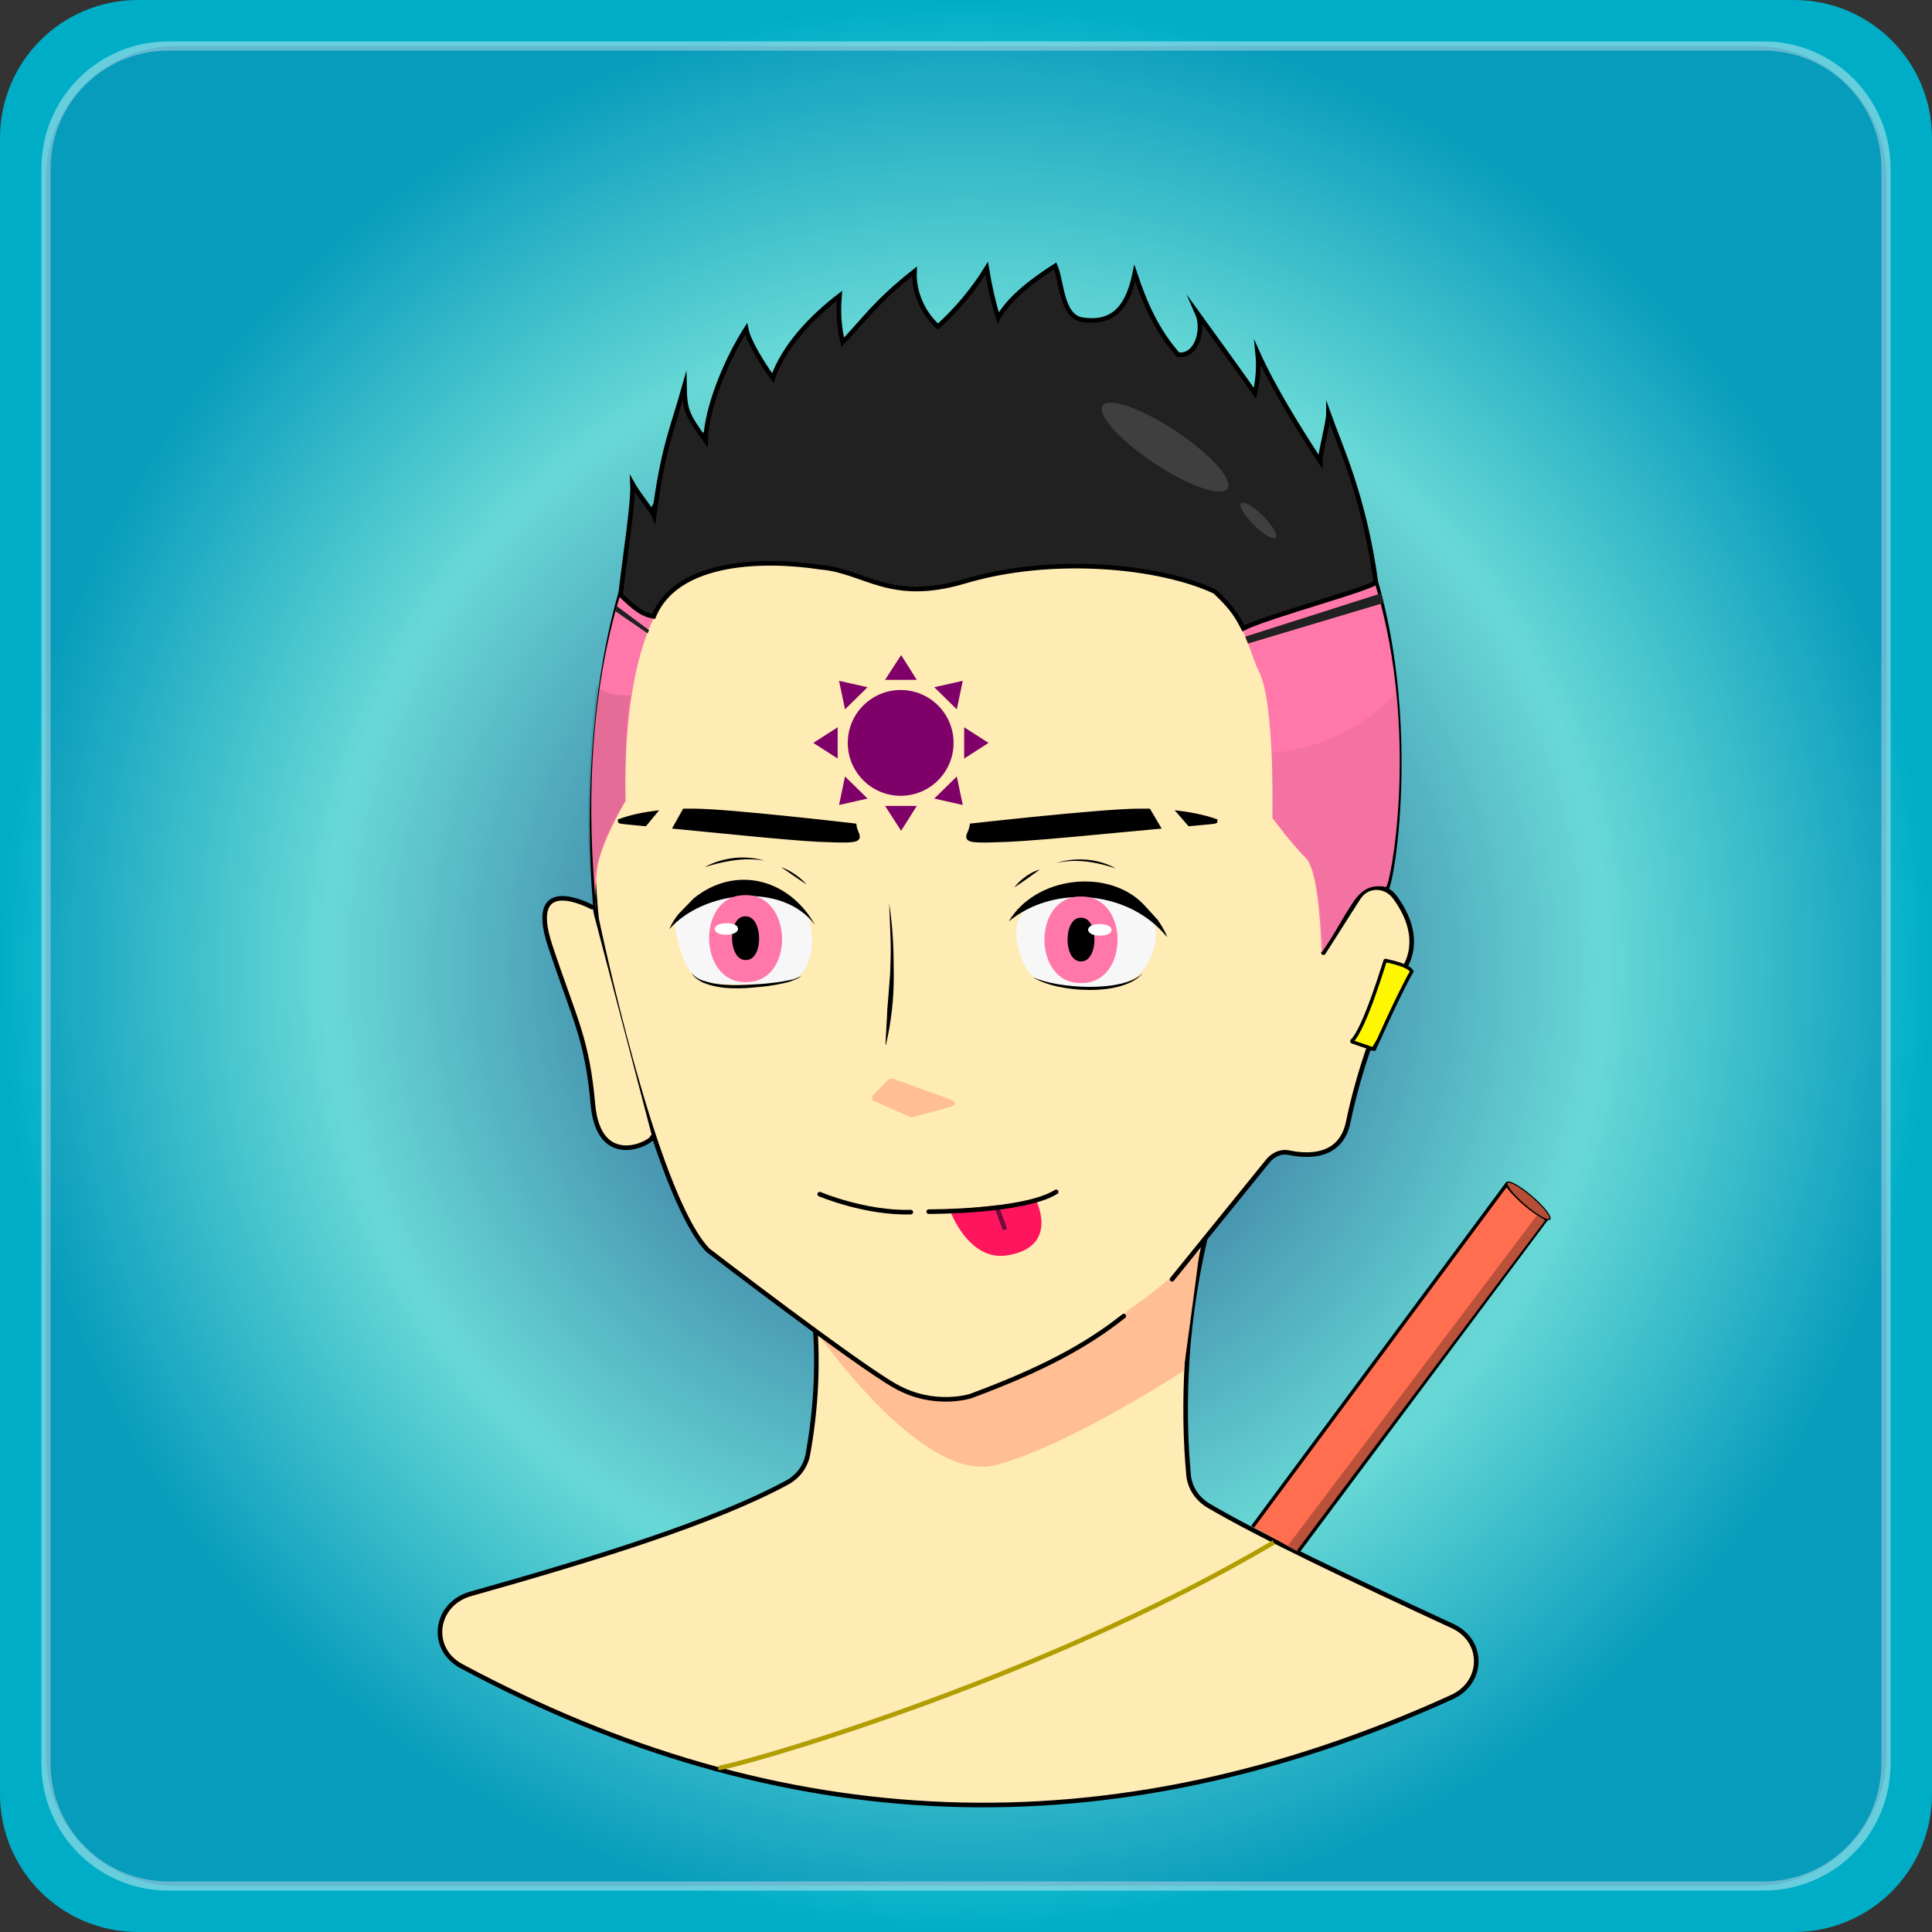<svg version="1.1" xmlns="http://www.w3.org/2000/svg" x="0px" y="0px" viewBox="0 0 420 420" style="enable-background:new 0 0 420 420;" xml:space="preserve"><rect x="0" y="0" width="420" height="420" fill="#333333" stroke="none"/><g id="Background"><radialGradient id="gradient" cx="210" cy="-134.05" r="210.025" gradientTransform="matrix(1 0 0 -1 0 76)" gradientUnits="userSpaceOnUse"><style>.color-anim {animation: col 6s infinite;animation-timing-function: ease-in-out;}@keyframes col {0%,51% {stop-color:none} 52% {stop-color:#FFBAF7} 53%,100% {stop-color:none}}</style><stop offset='0' class='color-anim' style='stop-color:#1A4685'/><stop offset='0.66' style='stop-color:#6BF0E3'><animate attributeName='offset' dur='18s' values='0.54;0.8;0.54' repeatCount='indefinite' keyTimes='0;.4;1'/></stop><stop offset='1' style='stop-color:#00ADC7'><animate attributeName='offset' dur='18s' values='0.86;1;0.86' repeatCount='indefinite'/></stop></radialGradient><path fill="url(#gradient)" d="M390,420H30c-16.6,0-30-13.4-30-30V30C0,13.4,13.4,0,30,0h360c16.6,0,30,13.4,30,30v360C420,406.6,406.6,420,390,420z"/><path id="Border" opacity="0.4" fill="none" stroke="#FFFFFF" stroke-width="2" stroke-miterlimit="10" d="M383.4,410H36.6C21.9,410,10,398.1,10,383.4V36.6C10,21.9,21.9,10,36.6,10h346.8c14.7,0,26.6,11.9,26.6,26.6v346.8 C410,398.1,398.1,410,383.4,410z"/><path id="Mask" opacity="0.1" fill="#48005E" d="M381.4,410H38.6C22.8,410,10,397.2,10,381.4V38.6 C10,22.8,22.8,10,38.6,10h342.9c15.8,0,28.6,12.8,28.6,28.6v342.9C410,397.2,397.2,410,381.4,410z"/></g><g id="Body"><path fill-rule='evenodd' clip-rule='evenodd' fill='#FFEBB4' stroke='#000000' stroke-linecap='round' stroke-miterlimit='10' d='M177.1,287.1c0.8,9.6,0.3,19.3-1.5,29.2c-0.5,2.5-2.1,4.7-4.5,6c-15.7,8.5-41.1,16.4-68.8,24.2c-7.8,2.2-9.1,11.9-2,15.7c69,37,140.4,40.9,215.4,6.7c6.9-3.2,7-12.2,0.1-15.4c-21.4-9.9-42.1-19.7-53.1-26.2c-2.5-1.5-4-3.9-4.3-6.5c-0.7-7.4-0.9-16.1-0.3-25.5c0.7-10.8,2.5-20.3,4.4-28.2'/><path fill-rule='evenodd' clip-rule='evenodd' fill='#FFBE94' d='M177.1,289c0,0,23.2,33.7,39.3,29.5s40.9-20.5,40.9-20.5c1.2-8.7,2.4-17.5,3.5-26.2c-4.6,4.7-10.9,10.2-19,15.3c-10.8,6.8-21,10.4-28.5,12.4L177.1,289z'/><path fill-rule='evenodd' clip-rule='evenodd' fill='#FFEBB4' stroke='#000000' stroke-linecap='round' stroke-miterlimit='10' d='M301.3,193.6c2.5-4.6,10.7-68.1-19.8-99.1c-29.5-29.9-96-34-128.1-0.3s-23.7,105.6-23.7,105.6s12.4,59.8,24.2,72c0,0,32.3,24.8,40.7,29.5c8.4,4.8,16.4,2.2,16.4,2.2c15.4-5.7,25.1-10.9,33.3-17.4'/><path fill-rule='evenodd' clip-rule='evenodd' fill='#FFEBB4' stroke='#000000' stroke-linecap='round' stroke-miterlimit='10' d='M141.8,247.2c0.1,1.1-11.6,7.4-12.9-7.1c-1.3-14.5-3.9-18.2-9.3-34.5s9.1-8.4,9.1-8.4'/><path fill-rule='evenodd' clip-rule='evenodd' fill='#FFEBB4' stroke='#000000' stroke-linecap='round' stroke-miterlimit='10' d='M254.8,278.1c7-8.6,13.9-17.2,20.9-25.8c1.2-1.4,2.9-2.1,4.6-1.7c3.9,0.8,11.2,1.2,12.8-6.7c2.3-11,6.5-23.5,12.3-33.6c3.2-5.7,0.7-11.4-2.2-15.3c-2.1-2.8-6.1-2.7-7.9,0.2c-2.6,4-5,7.9-7.6,11.9'/><polygon fill-rule='evenodd' clip-rule='evenodd' fill='#FFEBB4' points='272,237.4 251.4,270.4 260.9,268.6 276.9,232.4'/><path d='M193.3,196.4c0.8,5.1,1,10.2,1,15.4c0,2.6-0.1,5.2-0.4,7.7c-0.3,2.6-0.7,5.1-1.3,7.6h-0.1c0.1-2.6,0.3-5.1,0.4-7.7c0.2-2.5,0.4-5.1,0.6-7.6c0.1-2.6,0.2-5.1,0.1-7.7C193.5,201.5,193.4,198.9,193.3,196.4L193.3,196.4z'/><path fill='#FFBE94' d='M197.8,242.8l-7.9-3.5c-0.4-0.2-0.5-0.7-0.2-1.1l3.2-3.3c0.4-0.4,1-0.5,1.5-0.3l12.7,4.6c0.6,0.2,0.6,1.1-0.1,1.3l-8.7,2.4C198.1,242.9,197.9,242.9,197.8,242.8z'/></g><g id="Mark"><circle fill="#7F0068" cx="195.8" cy="161.5" r="11.5"/><polygon fill="#7F0068" points="195.9,142.4 192.4,147.8 199.3,147.8"/><polygon fill="#7F0068" points="209.6,158.1 209.6,164.9 214.9,161.5"/><polygon fill="#7F0068" points="195.9,180.6 199.3,175.2 192.4,175.2"/><polygon fill="#7F0068" points="182.1,158.1 176.8,161.5 182.1,164.9"/><polygon fill="#7F0068" points="209.3,148 203.1,149.4 208,154.2"/><polygon fill="#7F0068" points="209.3,175 208,168.8 203.1,173.6"/><polygon fill="#7F0068" points="183.7,168.8 182.4,175 188.6,173.6"/><polygon fill="#7F0068" points="188.6,149.4 182.4,148 183.7,154.2"/></g><g id="Mouth"><path fill="#FF155D" d="M206.5,263.1c0,0,4,11.2,12.5,9.8c11.3-1.8,6.3-11.8,6.3-11.8L206.5,263.1z"/><line fill="none" stroke="#73093E" stroke-miterlimit="10" x1="216.7" y1="262.5" x2="218.5" y2="267.3"/><path fill="none" stroke="#000000" stroke-linecap="round" stroke-miterlimit="10" d="M201.9,263.4c0,0,20.7,0.1,27.7-4.3"/><path fill="none" stroke="#000000" stroke-linecap="round" stroke-miterlimit="10" d="M178.2,259.6c0,0,9.9,4.2,19.8,3.9"/></g><g id="Eyes"><path fill='#F7F7F7' d='M175.7,199.4c2.4,7.1-0.6,13.3-4.1,13.9 c-5,0.8-15.8,1-18.8,0c-5-1.7-6.1-12.4-6.1-12.4C156.6,191.4,165,189.5,175.7,199.4z'/><path d="M147.5,198.7c-0.8,1-1.5,2.1-2,3.3c7.5-8.5,24.7-10.3,31.7-0.9c-5.8-10.3-17.5-13-26.4-5.8"/><path d="M149.4,196.6c-0.2,0.2-0.4,0.4-0.6,0.6"/><path d="M166.2,187.1c-4.3-0.8-8.8,0.1-13,1.4C157,186.4,162,185.8,166.2,187.1z"/><path d="M169.8,188.5c2.2,0.8,4.1,2.2,5.6,3.8C173.5,191.1,171.6,189.7,169.8,188.5z"/><path d="M174.4,211.8c-0.2,0.5-0.8,0.8-1.2,1c-0.5,0.2-1,0.4-1.5,0.6c-1,0.3-2.1,0.5-3.1,0.7c-2.1,0.4-4.2,0.5-6.3,0.7 c-2.1,0.1-4.3,0.1-6.4-0.3c-1.1-0.2-2.1-0.5-3.1-0.9c-0.9-0.5-2-1.1-2.4-2.1c0.6,0.9,1.6,1.4,2.5,1.7c1,0.3,2,0.6,3,0.7 c2.1,0.3,4.2,0.3,6.2,0.2c2.1-0.1,4.2-0.2,6.3-0.5c1-0.1,2.1-0.3,3.1-0.5c0.5-0.1,1-0.2,1.5-0.4c0.2-0.1,0.5-0.2,0.7-0.3 C174.1,212.2,174.3,212.1,174.4,211.8z"/><path fill='#F7F7F7' d='M220.9,203.6c0.5,3.1,1.7,9.6,7.1,10.1 c7,1.1,21,4.3,23.2-9.3c1.3-7.1-9.8-11.4-15.4-11.2C230.7,194.7,220.5,194.7,220.9,203.6z'/><path d="M250.4,198.6c-0.2-0.2-0.4-0.5-0.6-0.7"/><path d="M248.6,196.6c-7.6-7.9-23.4-6.2-29.3,3.7c10-8.2,26.2-6.7,34.4,3.4c0-0.3-0.7-1.8-2-3.7"/><path d="M229.6,187.6c4.2-1.3,9.1-1,13,1.2C238.4,187.4,234,186.6,229.6,187.6L229.6,187.6z"/><path d="M226.1,189c-1.8,1.3-3.7,2.7-5.6,3.9C221.9,191.1,224,189.6,226.1,189z"/><path d="M224.5,212.4c5.2,2.5,19.7,3.5,24-0.9C244.2,216.8,229.6,215.8,224.5,212.4z"/><path fill='#FF78A9' d='M235,194.9c10.6-0.2,10.6,19,0,18.8C224.4,213.9,224.4,194.7,235,194.9z'/><path d="M235,199.5c3.9-0.1,3.9,9.6,0,9.5C231.1,209.1,231.1,199.4,235,199.5z"/><path fill="#FFFFFF" d="M239.1,200.9c3.4,0,3.4,2.5,0,2.5C235.7,203.4,235.7,200.8,239.1,200.9z"/><path fill='#FF78A9' d='M161.9,194.6c10.5-0.4,11,18.9,0.4,18.9C151.7,213.9,151.3,194.6,161.9,194.6z'/><path d="M162,199.2c3.9-0.2,4.1,9.5,0.2,9.5C158.2,208.9,158.1,199.2,162,199.2z"/><path fill="#FFFFFF" d="M157.9,200.7c3.4-0.1,3.4,2.5,0,2.5C154.6,203.3,154.5,200.7,157.9,200.7z"/></g><g id="Eyebrow"><path fill-rule="evenodd" clip-rule="evenodd" stroke="#000000" stroke-miterlimit="10" d="M258.6,179.1l-2-2.3 c3.1,0.4,5.6,1,7.6,1.7C264.2,178.6,262,178.8,258.6,179.1z M249.7,176.3c-0.7,0-1.5,0-2.3,0c-7.6,0-36.1,3.2-36.1,3.2 c-0.4,2.9-3.8,3.5,8.1,3c6.6-0.3,23.6-2,32.3-2.8L249.7,176.3z"/><path fill-rule="evenodd" clip-rule="evenodd" stroke="#000000" stroke-miterlimit="10" d="M140.2,179.1l1.9-2.3 c-3,0.4-5.4,1-7.3,1.7C134.8,178.6,136.9,178.8,140.2,179.1z M148.8,176.3c0.7,0,1.4,0,2.2,0c7.3,0,34.7,3.2,34.7,3.2 c0.4,2.9,3.6,3.5-7.8,3c-6.3-0.3-22.7-2-31-2.8L148.8,176.3z"/></g><g id="Earrings"><path d="M298.7,228.1l-4.7-1.6c0,0-0.1,0-0.1-0.1v-0.1c2.8-2.7,7.1-17.2,7.2-17.4c0-0.1,0.1-0.1,0.1-0.1l0,0c5.3,1.1,5.6,2.2,5.7,2.4c-3.1,5.4-8,16.7-8.1,16.8C298.9,228,298.8,228.1,298.7,228.1C298.8,228.1,298.8,228.1,298.7,228.1z" style="fill: #fff700;stroke: #000;stroke-miterlimit: 10;stroke-width: 0.75px"/></g><g id="Hair"><path fill='#FF78A9' d='M287.3,207.1c0,0-0.4-17.7-3.4-20.6c-3.1-2.9-7.3-8.7-7.3-8.7s0.6-24.8-2.9-31.8c-3.6-7-3.9-24.3-35-23.6c-30.3,0.7-42.5,5.4-42.5,5.4s-14.2-8.2-43-3.8c-19.3,4.9-17.2,50.1-17.2,50.1s-5.6,9.5-6.2,14.8c-0.6,5.3-0.3,8.3-0.3,8.3c0.9-0.2-19.1-126.3,86.7-126.8c108.4-0.3,87.1,121.7,85.1,122.4C294.5,191.6,293.7,198,287.3,207.1z'/><path fill="#212121" stroke="#000000" stroke-miterlimit="10" d="M134.9,129.3c1-8.7,2.8-19.9,2.6-24.1 c1.1,2,4.4,6.1,4.7,6.9c2-15.1,3.9-18.6,6.6-28.2c0.1,5.2,0.4,6.1,4.6,11.9c0.1-7,4.5-17.6,8.8-24.3c0.6,3,4,8.2,5.8,10.7 c2.4-7,8.6-13.4,14.5-17.9c-0.3,3.4-0.1,6.8,0.7,10.1c4.9-5.1,7.1-8.7,15.6-15.4c-0.2,4.5,1.8,9,5.1,12c4.1-3.7,7.7-8,10.6-12.7 c0.6,3.7,1.4,7.3,2.5,10.8c2.6-4.6,7.9-8.4,12.4-11.3c1.5,3.5,1.3,11,5.9,11.7c7.1,1.1,10-3.3,11.4-10.1 c2.2,6.6,4.8,12.5,9.4,17.7c4.2,0.5,5.7-5.6,4.2-9c4.2,5.8,8.4,11.6,12.5,17.4c0.7-2.9,0.9-5.9,0.6-8.8 c3.4,7.6,9.1,16.7,13.6,23.6c0-1.9,1.8-8.5,1.8-10.4c2.6,7.3,7.7,17.9,10.3,36.6c0.2,1.1-23.8,7.5-28.8,10.1 c-1.2-2.3-2.2-4.3-6.2-8c-12.1-5.7-35.6-7.9-54.5-2.2c-16.3,4.8-21.5-2.3-31.3-3.1c-11.8-1.8-31.1-1.7-36.2,10.7 C139.6,133.6,137.9,132.2,134.9,129.3z"/><polygon fill="#212121" points="270.7,138.4 300.2,129 300.7,131.1 271.3,139.9"/><polygon fill="#212121" points="141.1,137 134,131.7 133.8,132.9 140.8,137.7 "/><g id="Light" opacity="0.14"><ellipse transform="matrix(0.707 -0.707 0.707 0.707 0.16 226.596)" fill="#FFFFFF" cx="273.6" cy="113.1" rx="1.4" ry="5.3"/><ellipse transform="matrix(0.553 -0.833 0.833 0.553 32.097 254.487)" fill="#FFFFFF" cx="253.4" cy="97.3" rx="4.2" ry="16.3"/></g><path opacity="0.05" fill-rule="evenodd" clip-rule="evenodd" d="M276.4,163.7c0,0,0.2-1.9,0.2,14.1c0,0,6.5,7.5,8.5,11s2.6,17.8,2.6,17.8l7-11.2c0,0,1.8-3.2,6.6-2.6c0,0,5.6-13.1,2.2-42.2C303.5,150.6,294.2,162.1,276.4,163.7z"/><path opacity="0.1" fill-rule="evenodd" clip-rule="evenodd" d="M129.2,194.4c0,0-0.7-8.9,6.8-20.3c0,0-0.2-21.2,1.3-22.9c-3.7,0-6.7-0.5-7.7-2.4C129.6,148.8,125.8,181.5,129.2,194.4z"/></g><g id="Accessory"><path fill="#FF6F4F" stroke="#000000" stroke-width="0.75" stroke-miterlimit="10" d="M272.3,331.9l55.2-74.4c0,0,3,4.3,8.7,7.5l-54,72.3"/><polygon fill="#BA513A" points="335.9,265.3 334.2,264.1 279.9,336.1 281.8,337.1"/><ellipse transform="matrix(0.652 -0.759 0.759 0.652 -82.372 342.8)" fill="#B54E36" stroke="#000000" stroke-width="0.25" stroke-miterlimit="10" cx="332" cy="261.1" rx="1.2" ry="6.1"/><path fill="none" stroke="#B09E00" stroke-miterlimit="10" d="M276.9,335.3c-52.7,31.1-119.3,49.4-120.7,49"/></g></svg>